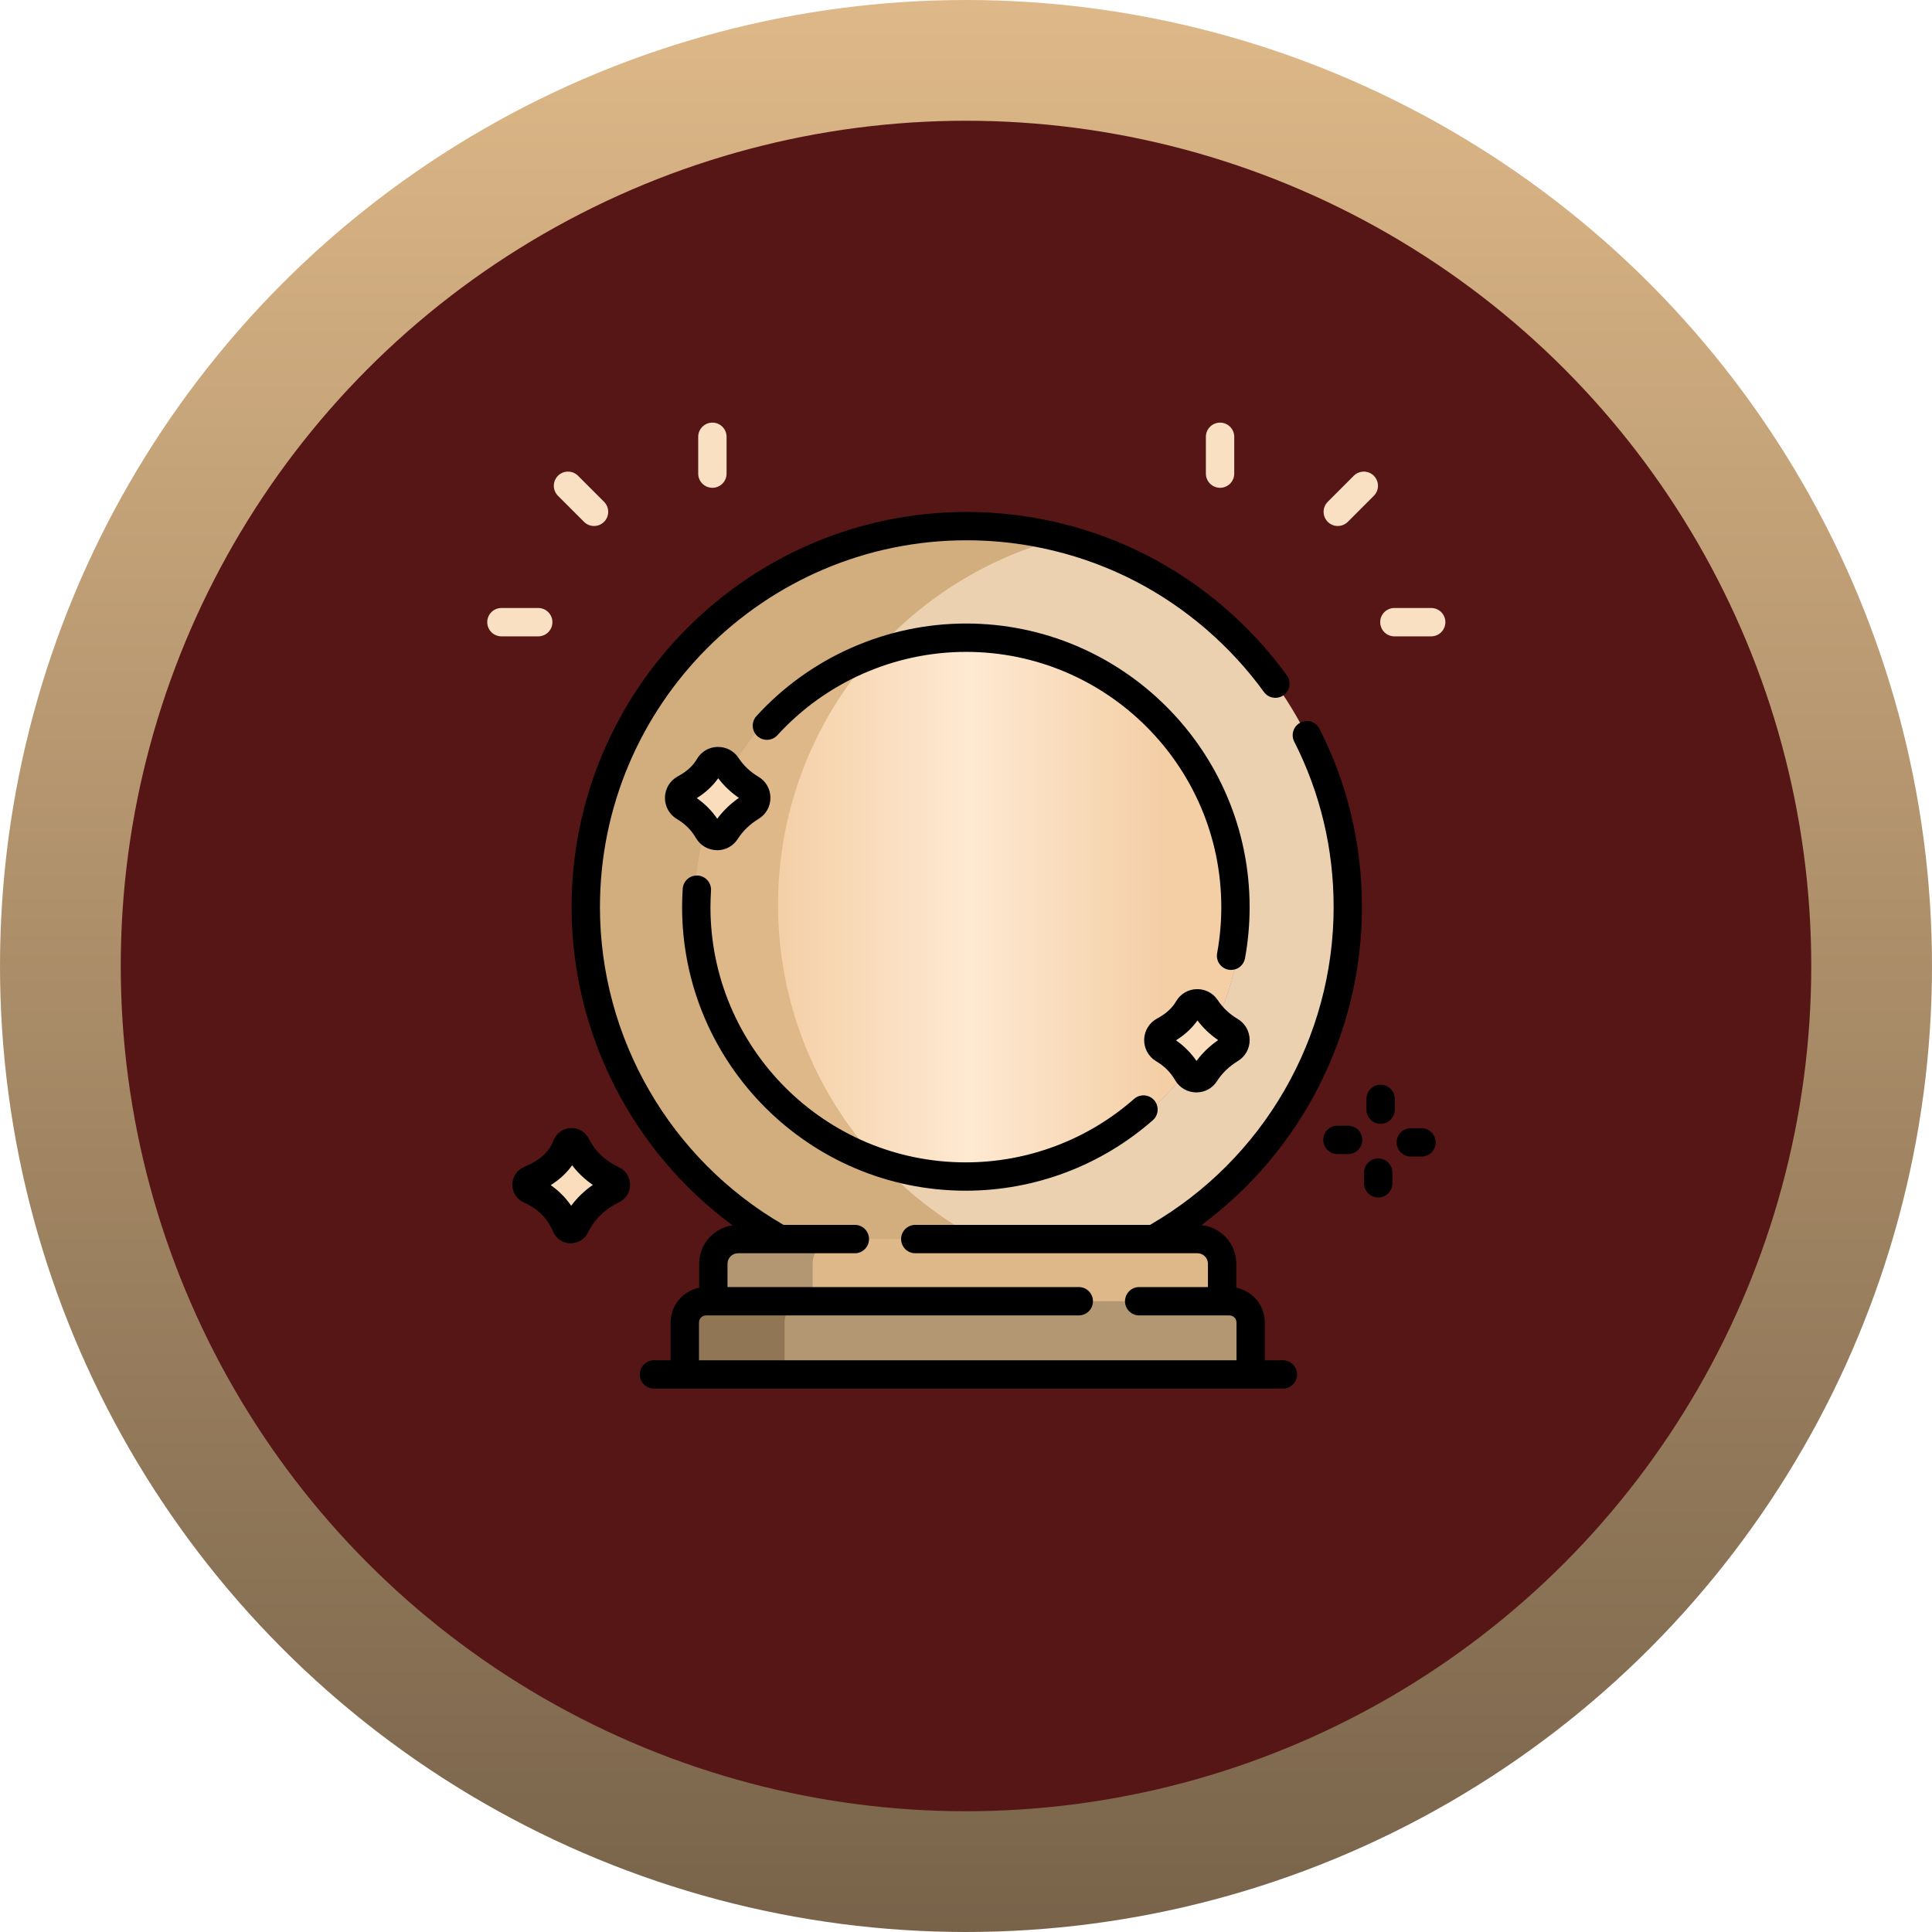 <svg width="56" height="56" viewBox="0 0 56 56" fill="none" xmlns="http://www.w3.org/2000/svg">
<circle cx="28" cy="28" r="26.25" fill="#561616" stroke="url(#paint0_linear_167_10208)" stroke-width="3.5"/>
<g clip-path="url(#clip0_167_10208)">
<path d="M28.047 37.208C34.113 37.208 39.031 32.291 39.031 26.225C39.031 20.159 34.113 15.242 28.047 15.242C21.982 15.242 17.064 20.159 17.064 26.225C17.064 32.291 21.982 37.208 28.047 37.208Z" fill="#EBD1B0"/>
<path d="M22.562 26.225C22.562 21.108 26.061 16.809 30.796 15.589C29.918 15.363 28.997 15.242 28.047 15.242C21.982 15.242 17.064 20.159 17.064 26.225C17.064 32.291 21.982 37.208 28.047 37.208C28.997 37.208 29.918 37.088 30.796 36.861C26.061 35.641 22.562 31.342 22.562 26.225Z" fill="#D2AD7D"/>
<path d="M17.758 34.205C17.284 33.983 16.926 33.648 16.692 33.189C16.633 33.074 16.467 33.083 16.421 33.204C16.253 33.644 15.898 33.977 15.345 34.203C15.226 34.252 15.223 34.423 15.341 34.476C15.831 34.694 16.194 35.04 16.404 35.539C16.451 35.652 16.611 35.658 16.665 35.549C16.893 35.082 17.258 34.725 17.761 34.477C17.875 34.421 17.873 34.258 17.758 34.205Z" fill="#F9DDBD"/>
<path d="M28.069 34.184C32.45 34.184 36.001 30.633 36.001 26.252C36.001 21.871 32.45 18.32 28.069 18.32C23.688 18.32 20.137 21.871 20.137 26.252C20.137 30.633 23.688 34.184 28.069 34.184Z" fill="#A274BF"/>
<path d="M28.069 34.184C32.45 34.184 36.001 30.633 36.001 26.252C36.001 21.871 32.45 18.32 28.069 18.32C23.688 18.32 20.137 21.871 20.137 26.252C20.137 30.633 23.688 34.184 28.069 34.184Z" fill="url(#paint1_linear_167_10208)"/>
<path d="M25.564 33.781C23.698 31.812 22.552 29.153 22.552 26.225C22.552 23.337 23.666 20.71 25.489 18.75C22.375 19.82 20.137 22.775 20.137 26.253C20.137 29.758 22.411 32.732 25.564 33.781Z" fill="#DEB888"/>
<path d="M35.4 38.155H20.652V36.631C20.652 36.235 20.973 35.915 21.369 35.915H34.683C35.079 35.915 35.399 36.235 35.399 36.631V38.155H35.4Z" fill="#DEB888"/>
<path d="M36.241 39.839H19.838V38.335C19.838 37.994 20.115 37.717 20.456 37.717H35.623C35.964 37.717 36.24 37.994 36.24 38.335V39.839H36.241Z" fill="#B39772"/>
<path d="M24.271 35.915H21.369C20.973 35.915 20.652 36.235 20.652 36.631V38.155H23.555V36.631C23.555 36.235 23.876 35.915 24.271 35.915Z" fill="#B39772"/>
<path d="M23.359 37.717H20.456C20.114 37.717 19.838 37.994 19.838 38.335V39.839H22.741V38.335C22.741 37.994 23.017 37.717 23.359 37.717Z" fill="#907655"/>
<path d="M35.656 29.889C35.367 29.716 35.129 29.493 34.946 29.217C34.824 29.033 34.55 29.037 34.439 29.227C34.284 29.494 34.046 29.714 33.722 29.887C33.519 29.995 33.514 30.289 33.712 30.407C34.003 30.58 34.237 30.809 34.408 31.102C34.52 31.295 34.797 31.307 34.918 31.119C35.103 30.831 35.351 30.592 35.661 30.402C35.852 30.285 35.849 30.003 35.656 29.889Z" fill="#F9DDBD"/>
<path d="M21.766 22.868C21.476 22.696 21.239 22.473 21.056 22.196C20.934 22.012 20.659 22.016 20.548 22.207C20.393 22.473 20.155 22.693 19.832 22.866C19.628 22.975 19.623 23.268 19.822 23.386C20.112 23.559 20.347 23.789 20.517 24.082C20.629 24.275 20.907 24.287 21.027 24.099C21.213 23.81 21.46 23.571 21.77 23.382C21.962 23.265 21.958 22.983 21.766 22.868Z" fill="#F9DDBD"/>
<path d="M20.171 24.288C20.297 24.505 20.522 24.638 20.773 24.643C20.778 24.644 20.784 24.644 20.789 24.644C21.03 24.644 21.251 24.524 21.381 24.321C21.535 24.083 21.735 23.89 21.993 23.732C22.206 23.601 22.333 23.373 22.331 23.122C22.33 22.87 22.2 22.643 21.984 22.515H21.984C21.744 22.372 21.555 22.193 21.407 21.969C21.27 21.762 21.041 21.643 20.791 21.65C20.545 21.657 20.325 21.788 20.201 22C20.084 22.202 19.903 22.367 19.647 22.503C19.422 22.623 19.28 22.856 19.274 23.111C19.268 23.368 19.4 23.608 19.62 23.739C19.858 23.881 20.038 24.06 20.171 24.288ZM20.818 22.558C20.985 22.778 21.186 22.968 21.417 23.127C21.172 23.298 20.962 23.5 20.79 23.732C20.631 23.499 20.433 23.299 20.196 23.134C20.452 22.974 20.66 22.781 20.818 22.558Z" fill="black"/>
<path d="M34.061 31.309C34.187 31.526 34.413 31.659 34.663 31.664C34.669 31.664 34.674 31.664 34.68 31.664C34.921 31.664 35.142 31.544 35.272 31.341C35.425 31.103 35.625 30.91 35.884 30.752C36.097 30.622 36.223 30.394 36.222 30.143C36.22 29.891 36.091 29.664 35.875 29.535C35.635 29.392 35.446 29.214 35.297 28.989C35.16 28.782 34.929 28.663 34.682 28.671C34.436 28.678 34.215 28.809 34.092 29.021C33.975 29.223 33.793 29.387 33.537 29.524C33.313 29.644 33.17 29.877 33.164 30.132C33.158 30.389 33.291 30.629 33.511 30.76C33.749 30.901 33.929 31.081 34.061 31.309ZM34.709 29.579C34.876 29.799 35.076 29.989 35.308 30.148C35.063 30.318 34.853 30.521 34.681 30.752C34.522 30.52 34.323 30.32 34.087 30.154C34.343 29.994 34.551 29.802 34.709 29.579Z" fill="black"/>
<path d="M17.938 33.832C17.54 33.646 17.254 33.375 17.065 33.002C16.965 32.806 16.757 32.685 16.537 32.697C16.316 32.709 16.123 32.85 16.044 33.057C15.916 33.391 15.639 33.641 15.196 33.822C14.989 33.907 14.853 34.107 14.85 34.331C14.846 34.556 14.976 34.76 15.18 34.851C15.59 35.034 15.869 35.311 16.031 35.698C16.116 35.898 16.311 36.032 16.528 36.038C16.533 36.038 16.538 36.038 16.544 36.038C16.754 36.038 16.948 35.918 17.04 35.729C17.229 35.343 17.526 35.053 17.949 34.845C18.145 34.748 18.265 34.553 18.263 34.336C18.26 34.117 18.136 33.925 17.938 33.832ZM16.556 34.95C16.397 34.717 16.199 34.517 15.962 34.352C16.218 34.191 16.426 33.999 16.584 33.776C16.751 33.996 16.951 34.186 17.183 34.345C16.937 34.516 16.728 34.718 16.556 34.95Z" fill="black"/>
<path d="M28.002 18.073C25.695 18.073 23.48 19.051 21.925 20.757C21.773 20.925 21.785 21.184 21.952 21.337C22.12 21.49 22.38 21.478 22.533 21.311C23.932 19.775 25.926 18.895 28.002 18.895C32.081 18.895 35.4 22.213 35.4 26.293C35.4 26.741 35.359 27.191 35.279 27.629C35.238 27.852 35.386 28.067 35.61 28.107C35.635 28.112 35.659 28.114 35.684 28.114C35.878 28.114 36.051 27.975 36.087 27.777C36.176 27.29 36.221 26.79 36.221 26.293C36.221 21.76 32.534 18.073 28.002 18.073Z" fill="black"/>
<path d="M27.991 34.513C29.99 34.513 31.916 33.787 33.416 32.469C33.586 32.319 33.603 32.06 33.453 31.889C33.303 31.719 33.044 31.702 32.873 31.852C31.523 33.038 29.79 33.692 27.991 33.692C23.912 33.692 20.593 30.373 20.593 26.294C20.593 26.14 20.599 25.979 20.609 25.814C20.623 25.587 20.452 25.392 20.225 25.378C19.997 25.364 19.804 25.535 19.789 25.762C19.777 25.944 19.771 26.123 19.771 26.294C19.771 30.826 23.459 34.513 27.991 34.513Z" fill="black"/>
<path d="M37.185 39.428H36.662V38.335C36.662 37.837 36.306 37.42 35.835 37.326V36.631C35.835 36.049 35.391 35.568 34.823 35.51C37.724 33.365 39.477 29.947 39.477 26.293C39.477 24.475 39.063 22.736 38.247 21.125C38.145 20.922 37.897 20.841 37.695 20.944C37.492 21.046 37.411 21.294 37.514 21.496C38.272 22.992 38.656 24.605 38.656 26.293C38.656 30.087 36.619 33.606 33.334 35.504H26.529C26.302 35.504 26.119 35.688 26.119 35.915C26.119 36.142 26.302 36.326 26.529 36.326H33.445C33.446 36.326 33.446 36.326 33.446 36.326C33.447 36.326 33.447 36.326 33.448 36.326H34.708C34.876 36.326 35.013 36.463 35.013 36.631V37.306H33.02C32.793 37.306 32.609 37.49 32.609 37.717C32.609 37.944 32.793 38.128 33.02 38.128H35.633C35.748 38.128 35.841 38.221 35.841 38.335V39.428H20.26V38.335C20.26 38.221 20.352 38.128 20.467 38.128H31.269C31.496 38.128 31.68 37.944 31.68 37.717C31.68 37.49 31.496 37.306 31.269 37.306H21.087V36.631C21.087 36.463 21.224 36.326 21.393 36.326H22.598C22.598 36.326 22.599 36.326 22.599 36.326C22.599 36.326 22.6 36.326 22.6 36.326H24.779C25.006 36.326 25.189 36.142 25.189 35.915C25.189 35.688 25.006 35.504 24.779 35.504H22.711C19.427 33.606 17.39 30.087 17.39 26.293C17.39 20.43 22.16 15.66 28.023 15.66C29.731 15.66 31.428 16.075 32.932 16.859C34.388 17.619 35.668 18.725 36.635 20.057C36.768 20.241 37.025 20.282 37.209 20.148C37.392 20.015 37.433 19.758 37.3 19.575C36.259 18.14 34.88 16.949 33.312 16.131C31.692 15.286 29.863 14.839 28.023 14.839C21.707 14.839 16.568 19.977 16.568 26.293C16.568 29.951 18.326 33.373 21.232 35.517C20.686 35.595 20.266 36.064 20.266 36.631V37.326C19.794 37.42 19.438 37.837 19.438 38.335V39.428H18.956C18.729 39.428 18.545 39.612 18.545 39.839C18.545 40.066 18.729 40.25 18.956 40.25H37.185C37.412 40.25 37.596 40.066 37.596 39.839C37.596 39.612 37.412 39.428 37.185 39.428Z" fill="black"/>
<path d="M40.018 31.442C39.791 31.442 39.607 31.626 39.607 31.853V32.163C39.607 32.39 39.791 32.574 40.018 32.574C40.245 32.574 40.429 32.39 40.429 32.163V31.853C40.429 31.626 40.245 31.442 40.018 31.442Z" fill="black"/>
<path d="M41.204 32.702H40.893C40.666 32.702 40.482 32.886 40.482 33.113C40.482 33.34 40.666 33.523 40.893 33.523H41.204C41.431 33.523 41.614 33.34 41.614 33.113C41.614 32.886 41.431 32.702 41.204 32.702Z" fill="black"/>
<path d="M39.948 33.578C39.721 33.578 39.537 33.762 39.537 33.989V34.299C39.537 34.526 39.721 34.71 39.948 34.71C40.175 34.71 40.359 34.526 40.359 34.299V33.989C40.359 33.762 40.175 33.578 39.948 33.578Z" fill="black"/>
<path d="M39.077 32.629H38.766C38.539 32.629 38.355 32.813 38.355 33.04C38.355 33.267 38.539 33.451 38.766 33.451H39.077C39.304 33.451 39.487 33.267 39.487 33.04C39.487 32.813 39.304 32.629 39.077 32.629Z" fill="black"/>
<path d="M20.649 14.139C20.876 14.139 21.06 13.955 21.06 13.728V12.661C21.06 12.434 20.876 12.25 20.649 12.25C20.422 12.25 20.238 12.434 20.238 12.661V13.728C20.238 13.955 20.422 14.139 20.649 14.139Z" fill="#FAE0C2"/>
<path d="M16.928 15.126C17.008 15.206 17.113 15.246 17.218 15.246C17.323 15.246 17.428 15.206 17.509 15.126C17.669 14.966 17.669 14.705 17.509 14.545L16.754 13.79C16.594 13.63 16.334 13.63 16.173 13.79C16.013 13.951 16.013 14.211 16.173 14.371L16.928 15.126Z" fill="#FAE0C2"/>
<path d="M16.012 18.034C16.012 17.807 15.828 17.623 15.601 17.623H14.534C14.307 17.623 14.123 17.807 14.123 18.034C14.123 18.261 14.307 18.445 14.534 18.445H15.601C15.828 18.445 16.012 18.261 16.012 18.034Z" fill="#FAE0C2"/>
<path d="M35.364 14.139C35.591 14.139 35.775 13.955 35.775 13.728V12.661C35.775 12.434 35.591 12.25 35.364 12.25C35.137 12.25 34.953 12.434 34.953 12.661V13.728C34.953 13.955 35.137 14.139 35.364 14.139Z" fill="#FAE0C2"/>
<path d="M38.776 15.246C38.881 15.246 38.986 15.206 39.067 15.126L39.821 14.371C39.982 14.211 39.982 13.951 39.821 13.79C39.661 13.63 39.401 13.63 39.24 13.79L38.486 14.545C38.325 14.705 38.325 14.966 38.486 15.126C38.566 15.206 38.671 15.246 38.776 15.246Z" fill="#FAE0C2"/>
<path d="M41.484 17.623H40.417C40.19 17.623 40.006 17.807 40.006 18.034C40.006 18.261 40.19 18.445 40.417 18.445H41.484C41.711 18.445 41.895 18.261 41.895 18.034C41.895 17.807 41.711 17.623 41.484 17.623Z" fill="#FAE0C2"/>
</g>
<defs>
<linearGradient id="paint0_linear_167_10208" x1="28" y1="0" x2="28" y2="56" gradientUnits="userSpaceOnUse">
<stop stop-color="#DEB888"/>
<stop offset="1" stop-color="#78634A"/>
</linearGradient>
<linearGradient id="paint1_linear_167_10208" x1="20.137" y1="26.252" x2="36.001" y2="26.252" gradientUnits="userSpaceOnUse">
<stop offset="0.15" stop-color="#F4CFA6"/>
<stop offset="0.5" stop-color="#FEE9D2"/>
<stop offset="0.85" stop-color="#F4CFA6"/>
</linearGradient>
<clipPath id="clip0_167_10208">
<rect width="28" height="28" fill="white" transform="translate(14 12.25)"/>
</clipPath>
</defs>
</svg>
